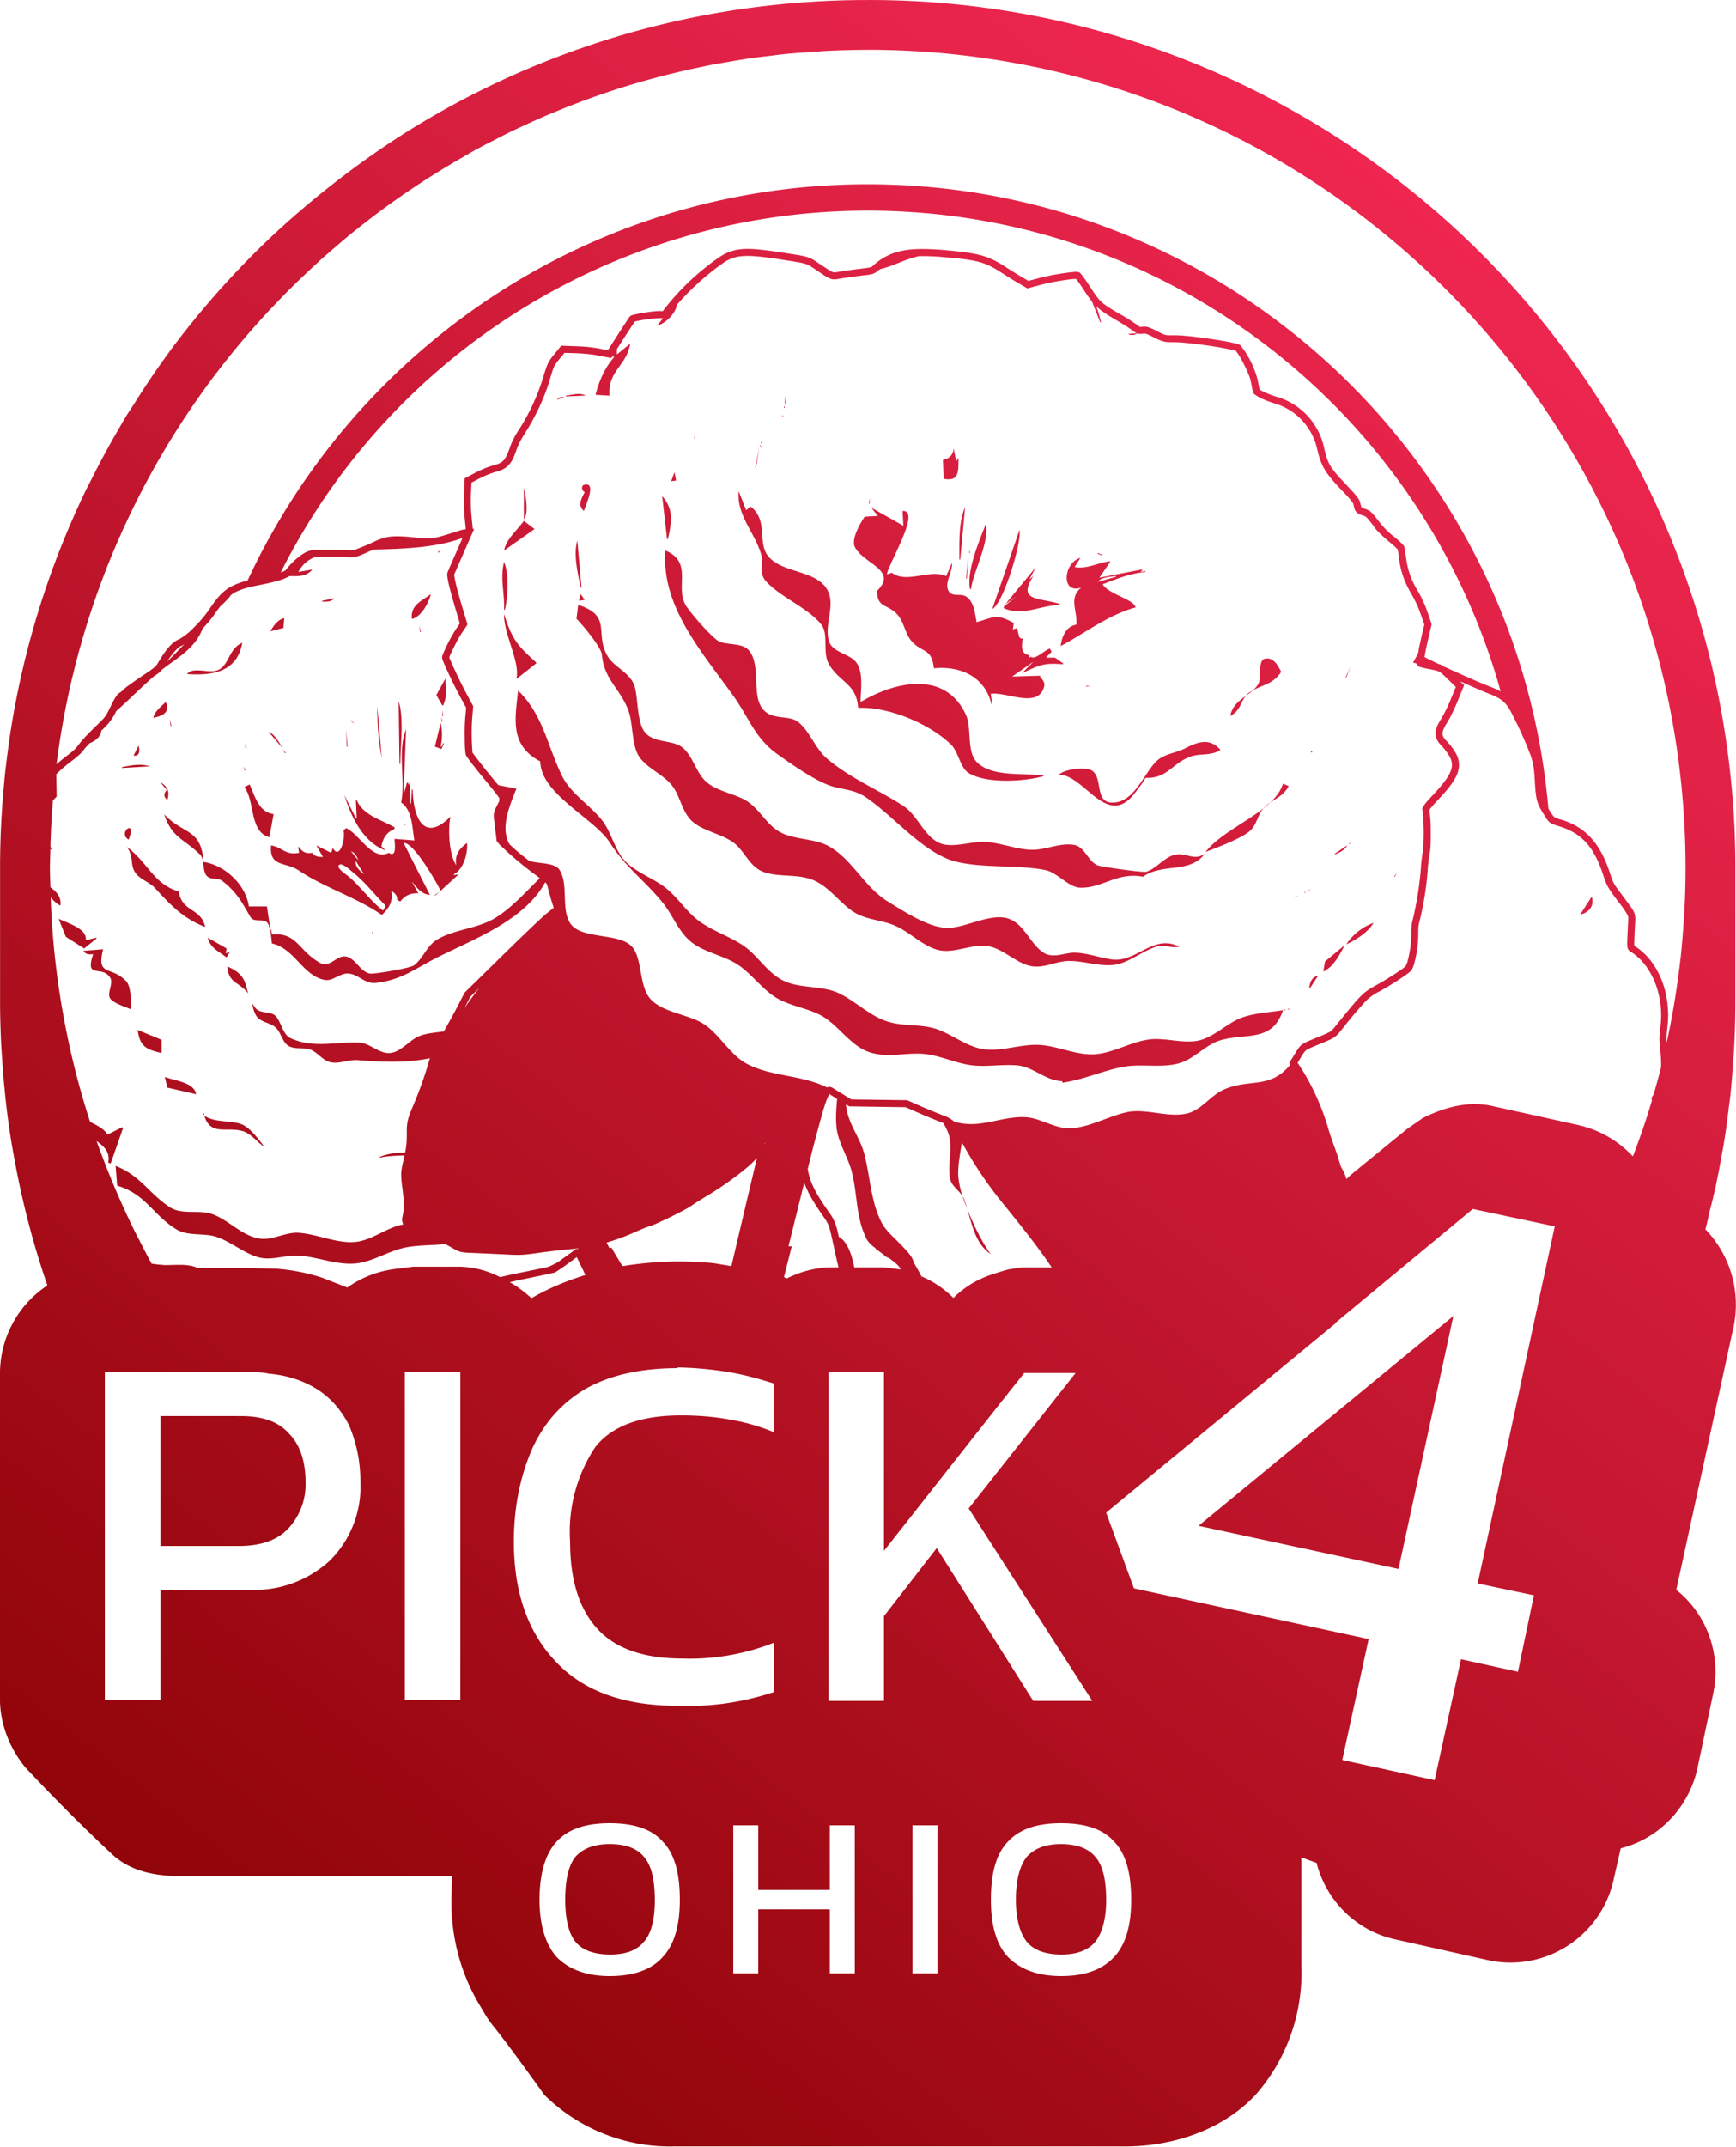 <svg xmlns="http://www.w3.org/2000/svg" xmlns:xlink="http://www.w3.org/1999/xlink" xml:space="preserve" width="944.8" height="1167.8" viewBox="0 0 250 309"><defs><linearGradient id="a"><stop offset="0" style="stop-color:#850000;stop-opacity:1"/><stop offset="1" style="stop-color:#f02751;stop-opacity:1"/></linearGradient><linearGradient xlink:href="#a" id="b" x1="16710.7" x2="16924.7" y1="-991.7" y2="-1265.2" gradientUnits="userSpaceOnUse"/></defs><path d="M16829.25-1300.6c-23.78 0-45.97 6.59-64.87 18.05-4.19 2.54-8.2 5.35-12.04 8.35-4.03 3.15-7.9 6.52-11.5 10.13a125.1 125.1 0 0 0-11.77 13.58 124.66 124.66 0 0 0-5.45 8c-.42.65-.86 1.3-1.27 1.97-.38.63-.73 1.27-1.1 1.9a124.24 124.24 0 0 0-3.73 6.9c-.3.61-.63 1.2-.93 1.82a124.28 124.28 0 0 0-10.86 35.18c-.3 2.07-.57 4.16-.79 6.26l-.03.45c-.39 4.02-.6 8.08-.6 12.2v19.41c0 1.97.06 3.93.15 5.88.03.7.09 1.4.13 2.1a145.05 145.05 0 0 0 .55 6.33 119.48 119.48 0 0 0 .81 5.93l.27 1.5c1.1 6.27 2.65 12.38 4.64 18.28v.03c.07.23.16.44.24.66v.1a15.2 15.2 0 0 0-6.8 12.7v47.2c.1 3.5 1.5 6.8 3.6 9.4 4.09 4.37 8.32 8.61 12.7 12.7 2.6 2.3 6 3 9.7 3h39.1l-.1 3.6c0 4.8 1.1 9.8 3.8 14.5 3 5.1 0 0 9.6 13.4a25.8 25.8 0 0 0 18.7 7.4h65c6 0 13.5-1.9 18.7-7.4a26.6 26.6 0 0 0 6.6-18.8v-15.4l2.2.8c1.4 5.5 5.8 9.8 11.3 11l13.4 3a15.2 15.2 0 0 0 18.1-11.7l1-4.4c5.5-1.4 9.7-5.8 11-11.3l2.3-10.9c1.2-5.6-.8-11.4-5.3-15l8.3-38.1a15.59 15.59 0 0 0-4.13-13.81v-.02l.03.03c.24-.88.42-1.78.63-2.67.18-.73.38-1.45.54-2.18l.29-1.25c.36-1.66.67-3.33.96-5.01.1-.52.2-1.04.28-1.56.26-1.6.47-3.21.66-4.83.07-.6.17-1.2.23-1.81.17-1.63.3-3.27.4-4.92.04-.58.1-1.16.13-1.75.12-2.23.19-4.46.19-6.72v-19.26a123.01 123.01 0 0 0-.65-12.8 124.28 124.28 0 0 0-9.15-35.9 124.22 124.22 0 0 0-8.26-16.16 124.96 124.96 0 0 0-63.87-52.53 124.6 124.6 0 0 0-43.03-7.56zm0 7.16a118.41 118.41 0 0 1 35.04 5.3 116.97 116.97 0 0 1 39.9 21.6 118.4 118.4 0 0 1 22.73 25.02 118.82 118.82 0 0 1 10.86 20 116.88 116.88 0 0 1 6.86 22.12 118.06 118.06 0 0 1 2.24 17.68 117.28 117.28 0 0 1-.02 12.4c-.01.29-.05.57-.06.85-.12 1.85-.26 3.69-.45 5.51l-.05.37c-.46 4.08-1.12 8.1-1.98 12.05-.04-.65-.02-1.2.11-2.3.56-4.74-1.29-9.44-4.68-11.58-.13-.09-.14-.1-.1-.05.04.05 0 .05 0-.15-.02-.39.03-1.33.13-3.32.03-.53.03-.96-.2-1.44-.23-.49-.64-1-1.42-2.05-1.57-2.1-1.5-1.95-2.07-3.68-1.36-4.11-3.45-6.43-6.86-7.5a4.29 4.29 0 0 1-1.13-.42 5.7 5.7 0 0 1-.75-1.1l-.07-.12c-4.37-50.31-46.6-89.83-98.03-89.83-39.55 0-73.66 23.37-89.3 57.04a9.39 9.39 0 0 0-2.66 1.02c-1.06.67-1.85 1.62-2.82 3.06-.58.88-1.45 1.89-2.3 2.72a9.09 9.09 0 0 1-2.04 1.62c-1.06.4-1.96 1.52-3.11 3.47a1.9 1.9 0 0 1-.55.64c-.3.26-.84.62-1.8 1.26-.58.39-1.16.79-1.61 1.12-.46.33-.75.54-.96.76-.15.17-.5.44-.55.46-.26.14-.42.36-.61.66-.2.3-.4.7-.7 1.3-.76 1.56-.66 1.42-2.33 3.05-.93.9-1.9 1.93-2.26 2.45-.33.47-.78.92-1.53 1.47-.56.42-1.23.97-1.68 1.38v-.01a117.2 117.2 0 0 1 30.88-65.58l.8-.83c.95-1 1.91-1.98 2.9-2.94l.88-.84c1-.95 1.99-1.88 3.01-2.8.3-.26.6-.5.89-.77 1.04-.9 2.1-1.81 3.17-2.69l.76-.6c4.78-3.82 9.86-7.26 15.2-10.31.55-.32 1.1-.65 1.66-.96.9-.5 1.83-.97 2.75-1.44.72-.37 1.43-.75 2.15-1.1.86-.43 1.74-.82 2.61-1.22.8-.37 1.61-.75 2.43-1.1.85-.37 1.7-.71 2.56-1.06a118.89 118.89 0 0 1 7.87-2.87 117.66 117.66 0 0 1 10.92-2.95l2.5-.53c1.05-.2 2.1-.38 3.17-.56.8-.14 1.6-.28 2.4-.4 1.14-.17 2.28-.3 3.42-.43.76-.1 1.51-.2 2.28-.27 1.26-.12 2.54-.2 3.82-.29.65-.04 1.3-.1 1.94-.13 1.93-.1 3.88-.15 5.84-.15zm0 23.15c43.48 0 80.05 29.29 91.16 69.2-.42-.23-.9-.45-1.45-.66-1.4-.54-4.17-1.75-6.72-2.92l-.14-.11c-.2-.12-.41-.2-.65-.27-.94-.44-1.54-.74-2-.98l.02-.17c.12-.7.32-1.7.6-2.83l.4-1.74-.6-1.75a17.05 17.05 0 0 0-1.41-3.06 11.45 11.45 0 0 1-1.65-4.6 93.49 93.49 0 0 0-.25-1.62c-.06-.27-.14-.3-.23-.4l-.32-.33c-.25-.24-.58-.53-.95-.83a11.31 11.31 0 0 1-2.23-2.27c-.48-.61-.76-.96-1.03-1.22s-.56-.4-.86-.5a2.97 2.97 0 0 1-.57-.24c-.01-.01-.05-.1-.14-.46-.06-.33-.2-.66-.5-1.05-.3-.4-.8-.92-1.7-1.89-2.21-2.33-2.55-2.9-3.08-5.31a9.76 9.76 0 0 0-6.54-7.12c-.72-.2-1.44-.48-1.98-.72-.27-.13-.49-.24-.63-.33l-.1-.08a55.78 55.78 0 0 1-.3-1.43 13.28 13.28 0 0 0-2.41-4.86c-.16-.18-.23-.17-.33-.21-.09-.04-.2-.07-.31-.1l-.9-.2c-.72-.15-1.66-.3-2.65-.45-1.99-.3-4.15-.55-5.23-.55-1.58 0-1.36.06-2.65-.6a9 9 0 0 0-1.25-.56 2.1 2.1 0 0 0-.9-.06c-.26.03-.31.02-.35 0a25.13 25.13 0 0 0-2.75-1.78c-2.78-1.6-2.95-1.75-4.36-3.94a28.67 28.67 0 0 0-1.28-1.83l-.15-.15c-.05-.05-.03-.12-.3-.18-.31-.06-.56-.02-.97.02a33.74 33.74 0 0 0-4.61.83l-1.6.42-.81-.47c-.53-.3-1.64-1-2.46-1.52-2.52-1.64-3.91-2.02-8.97-2.45a34.2 34.2 0 0 0-3.43-.14c-1 .02-1.87.1-2.67.28a8.56 8.56 0 0 0-4.03 2.11c-.18.17-.18.18-.4.24-.22.06-.67.12-1.51.22-.99.11-2.28.3-2.9.4-.33.05-.54.1-.68.1a.56.56 0 0 1-.32-.04c-.25-.09-.78-.44-1.93-1.2-.72-.49-1.1-.76-1.76-.96-.65-.2-1.5-.32-3.3-.6-2.79-.43-4.56-.64-5.95-.55-1.4.1-2.4.51-3.47 1.22a35.88 35.88 0 0 0-7.96 7.57c-.12.17-.18.2-.13.18.05-.03.06-.01-.1-.03-.29-.04-.6-.02-1.02.02a24.05 24.05 0 0 0-3.15.52l-.2.07c-.06.02-.13.04-.23.15-.13.13-.14.18-.25.33l-.4.6-1.16 1.79-1.38 2.15-1.11-.22c-1.03-.2-2.12-.32-3.44-.36l-2.16-.08-.87 1.07c-1.02 1.25-1.11 1.43-1.8 3.72a30.3 30.3 0 0 1-3.42 7.3 11.9 11.9 0 0 0-1.27 2.46c-.33.98-.6 1.56-.91 1.92-.32.35-.68.53-1.36.72-.9.24-1.78.6-2.7 1.07l-1.57.83-.09 2.1c-.06 1.29-.03 2.4.1 3.7l.15 1.52c-.5.06-.92.19-1.64.43-2.8.9-3.35 1-4.88.84-1.9-.2-3.06-.29-4-.23-.93.06-1.62.28-2.45.65a31.65 31.65 0 0 1-2.9 1.23c-.52.16-.72.15-1.3.1-1.42-.1-3.57-.12-4.8-.02-.66.05-1.33.4-2 .92a9.98 9.98 0 0 0-1.96 1.97c.02-.03-.07.06-.25.15-.1.06-.3.12-.47.18a94.59 94.59 0 0 1 84.53-52.07zm-17.91 6.54c1.24-.08 2.96.1 5.73.54 1.8.28 2.65.41 3.17.57.52.15.76.33 1.49.82 1.14.76 1.63 1.13 2.14 1.32.25.1.5.12.75.1.23-.02.46-.07.76-.12.59-.1 1.88-.28 2.85-.4.85-.1 1.3-.15 1.65-.24.36-.1.61-.27.82-.46.12-.1.24-.16.36-.25 2-.48 3.6-1.45 5.61-1.87.97-.02 2.08.02 3.4.13 5.03.42 6.06.7 8.5 2.28a71 71 0 0 0 2.51 1.55l1.17.68 2-.53a33.2 33.2 0 0 1 4.45-.8c.32-.03.51-.03.56-.03l.3.38c.25.34.57.82.9 1.33.42.66.77 1.14 1.1 1.56l1.18 2.97h.12c-.19-.73-.4-1.56-.71-2.33.67.66 1.5 1.2 3 2.08.9.52 1.95 1.2 2.2 1.39.25.2.44.33.67.43l-1.25.1c.46.3.89.13 1.35-.06.26.08.5.07.76.04.24-.03.3-.04.48.02.2.06.52.21 1.1.5 1.3.65 1.52.7 3.11.7.9 0 3.12.25 5.08.54a55.93 55.93 0 0 1 3.43.63l.18.06c.7.83 1.95 3.35 2.15 4.33l.2 1.01.13.59c.06.2.16.28.24.35a6.31 6.31 0 0 0 1.03.6c.6.28 1.36.56 2.12.78a8.86 8.86 0 0 1 5.83 6.37c.56 2.48 1.1 3.43 3.33 5.8.91.95 1.4 1.48 1.64 1.8.25.32.26.38.32.65.08.38.14.68.4.94.25.27.53.35.95.5.27.09.33.11.51.28.16.15.44.5.84 1.01.39.6.85 1.09 1.35 1.54.34.33.69.65 1.13 1a13.82 13.82 0 0 1 1.14 1.03l.02.04.07.45c.04.28.1.64.14 1 .24 1.77.77 3.25 1.78 4.98a16 16 0 0 1 1.32 2.88l.52 1.47-.35 1.45c-.25 1.1-.44 2.02-.56 2.74l-.72 1.28.59.17c0 .04 0 .08.04.15.03.08.1.23.31.3l.23.07a18.7 18.7 0 0 0 1.38.3c.7.13.99.2 1.25.35.26.15.58.45 1.26 1.1l1.1 1.07-.67 1.64a22.57 22.57 0 0 1-1.44 2.96c-.5.78-.8 1.4-.81 2.05-.02.64.28 1.2.76 1.72a7.92 7.92 0 0 1 1.32 1.75c.25.5.33.93.26 1.4-.13.95-.97 2.18-2.7 4.02-.53.57-.9.97-1.14 1.28l-.28.41c-.07.13-.17.27-.1.55.07.36.16 1.69.18 2.95 0 1.27-.05 2.6-.13 2.97-.13.65-.26 1.83-.3 2.7a49.5 49.5 0 0 1-1.11 6.94c-.2.65-.26 1.24-.26 2.5a15.17 15.17 0 0 1-.58 3.83c-.1.3-.23.52-.22.51-.03.03-.25.22-.53.43-.3.2-.66.46-1.08.73-.82.54-1.81 1.14-2.62 1.58-.91.5-1.5.85-2.24 1.59-.74.74-1.65 1.85-3.35 3.95-.54.68-.73.93-1.06 1.15-.33.21-.89.44-2.12.94-.97.4-1.48.6-1.9.9-.42.3-.64.68-.99 1.25l-.87 1.41.16.24c-2.97 3.61-5.81 1.95-9.6 3.6-1.81.8-3.19 2.87-5.1 3.39-2.82.76-6.05-.75-8.9-.13-2.59.57-5.67 2.33-8.3 2.31-2.18-.01-4.16-1.5-6.28-1.6-3.56-.16-6.66 1.78-10.24.63a5.02 5.02 0 0 0-1.37-.8c-.7-.26-2.21-.87-3.31-1.35l-2.1-.92-4.14-.06-3.9-.05-1.12-.7-1.5-.92a.98.98 0 0 0-.68-.18c-.07.01-.12.05-.18.08-3.7-1.84-7.8-1.52-11.42-3.34-2.71-1.37-4.18-4.64-6.76-6.04-2.13-1.15-5.24-1.45-7.05-3.14-2.03-1.9-1.21-6.31-3.08-7.96-2-1.76-7.16-.87-8.67-3.14-1.36-2.04-.23-5.5-1.51-7.64-.72-1.2-3.13-.89-4.44-1.38-.63-.5-1.18-.91-1.8-1.45-.4-.34-.7-.63-1.01-.92-1.27-2.27-.18-5.09 1-8l-2.6-.5a100.57 100.57 0 0 1-3.72-4.67 32.53 32.53 0 0 1-.05-4.96l.15-1.73-1.03-1.91a71.87 71.87 0 0 1-2.4-5.04l-.03-.07c0-.01 0 .02.02-.03l.13-.35c.13-.28.3-.65.5-1.04.38-.77.85-1.63 1.14-2.06l.85-1.26-.44-1.45c-.6-1.98-1-3.41-1.23-4.37-.11-.48-.18-.85-.22-1.1-.03-.24.02-.4-.03-.28l1.4-3.2 1.31-2.99.17-.37h-.2l-.16-1.58a24.1 24.1 0 0 1-.1-3.56l.07-1.52 1.06-.56c.86-.45 1.68-.77 2.49-1 .77-.2 1.38-.49 1.85-1.02.47-.53.78-1.23 1.12-2.26.18-.54.6-1.36 1.16-2.24 1.53-2.39 2.8-5.1 3.54-7.55.68-2.29.6-2.12 1.61-3.37l.56-.68 1.65.05c1.28.05 2.32.16 3.28.35l1.8.35.13-.22.33.05c-1.33 1.42-2.25 3.58-2.72 5.46l2.01.12c-.28-3.58 2.56-4.4 2.97-7.48l-1.9 1.55v-.77l.92-1.44a141.42 141.42 0 0 1 1.54-2.35l.11-.16.03-.01c.1-.03.23-.07.4-.1a19.73 19.73 0 0 1 3.33-.4l.32.02-.85 1.06c1.18-.31 2.63-1.68 2.84-3a37.17 37.17 0 0 1 6.59-5.96 5.4 5.4 0 0 1 2.97-1.05zm11.91 11.78.48.48zm-35.29 8.09c-.7-.1-1.5.15-2.17.21v.12l2.84-.12a1.77 1.77 0 0 0-.67-.21zm29.37.21v1.3h.11zm-31.78.24c-.46-.1-.76.01-1.07.36zm31.66 1.19v.35h.12zm-.08.79.04.08zm-.16.51v.36h.12zm30.7.36.13.12zm-.07.79.04.08zm-43.32 1.93v.36h.12zm9.84 0 .12.12zm-.12.24v.36h.12zm-.11.48v.35h.11zm-.12.47v.36h.12zm27.74.24.12.12zm-27.86.23-.6 2.85h.12zm27.98.12c-.04.93-.63 1.5-1.54 1.66l.12 2.73c2.26.42 2.09-1.04 2.13-2.96h-.12l-.12.35h-.11zm-28.7 2.85-.11.24zm-.23.35-.12.24zm-11.27.24-.47 1.3.71-.11zm51.47.36.11.12zm-40.68.12.12.11zm-.23.35.12.12zm-23.48.6-.12.23zm.46.37c-.13-.05-.32-.05-.56.02-.48.14-.3.94.1 1.03-.44.93-1.1 1.85-.12 2.72.1-.43 1.53-3.42.58-3.77zm-9.23.45v4.51c.73-.67.28-3.6 0-4.5zm30.94.48c-.31 3.48 2.33 5.99 3.21 9.02.42 1.43-.43 2.71.77 4 2.2 2.35 6.04 3.78 7.93 6.2 1.1 1.42.07 4.06 1.15 5.8 1.57 2.54 3.92 2.73 4.14 6.16 4.33-.18 10.2 2.22 13.36 5.27 1.1 1.06 1.32 3.34 2.54 4.1 2.5 1.58 8.03 1.24 10.78.47v-.11c-2.81-.38-7.27.26-9.48-1.81-1.68-1.58-.75-4.95-1.7-6.97-3.06-6.5-10.41-4.62-15.15-1.78 0-1.68.5-4.41-.72-5.83-.97-1.13-3.35-1.34-3.83-2.94-.81-2.68 1.43-5.78-.78-8.12-1.97-2.08-6.15-1.85-7.99-4.13-1.56-1.95.06-5.03-2.45-7.08h-.12l-.59.48zm-11.02.71.7 6.17h.13c.5-2.34.9-4.22-.83-6.17zm29.88.24-.12.83h.12zm13.87 1.06.12.12zm-13.75.12.11.12zm13.63.12c-.96 2.3-.83 5.12-.83 7.59h.12zm-13.52.12.95 1.19-1.9.11c-.62.92-2 3.25-1.4 4.39 1.3 2.45 6.24 3.28 3.18 6.29.03 2.49 1.45 1.83 2.89 3.36.98 1.05 1.1 2.63 1.96 3.71 1.56 1.95 3.02 1 3.34 4.07 3.78-.37 7.36 1.17 8.3 5.22h.11l-.23-1.54c2.18-.37 6.87 2.24 7.7-1.07.2-.79-.66-1.28-.59-1.54l-4.03.12 3.08-2.14-1.66 1.66c2.56-1.17 2.98-1.5 5.93-1.3v-.12l-1.18-.83h-1.3l.82-.83-.24-.47c-.71.18-2.18 1.7-2.72 1.18l-.24.12v-.36c-1.27-.1-1.13-1.44-.95-2.37-.43-.01-.53-.18-.6-.59l-.23-.95-.6.24.13-.95c-2.43-1.34-2.72-.9-5.34-.12-.27-1.26-.35-2.96-1.54-3.7-.79-.5-2 .15-2.53-.83-.6-1.12.64-2.75.51-4l-.83 1.9c-2.34-1.06-5.7 1.13-7.82-.48l-.71.23c.1-1.36 5.02-9.26 2.25-9.13l.12 2.14zm-50.03 1.9c-.96 1.37-2.52 2.58-2.85 4.27l4.39-3.09zm66.52.47c-.95 2.47-2.8 6.73-2.26 9.37h.12c.4-2.67 2.7-6.77 2.14-9.37zm4.86.83-3.92 11.38c1.59-.78 4.27-9.63 3.92-11.38zm-80.2 1.14-.73 1.67c-.7 1.57-1.31 2.99-1.4 3.22-.13.3-.09.5-.05.8.04.32.12.7.24 1.2.24 1 .65 2.44 1.24 4.43l.3 1-.58.86a22.36 22.36 0 0 0-1.89 3.67c-.04.12-.08.18-.08.39 0 .14.02.17.04.23l.06.18.2.49a70.56 70.56 0 0 0 2.26 4.67l.9 1.65-.13 1.42c-.06.74-.1 1.85-.07 2.88 0 1.03.04 1.93.14 2.42.03.12.05.14.07.18l.06.1.17.25.56.75c.47.6 1.1 1.4 1.8 2.24 1.4 1.7 2.04 2.49 2.18 2.8l-.02.4-.03.07-.38.75c-.09.2-.18.36-.24.54-.06.17-.1.35-.12.55-.03.4.04.86.15 1.74l.16 1.3.05.41.02.15c0 .29.09.3.14.37a4.36 4.36 0 0 0 .62.67 49.97 49.97 0 0 0 4.85 4.06c.37.26.4.31.62.48-2.1 2.06-4.18 4.41-6.55 5.8-2.58 1.5-5.73 1.55-8.18 3-1.55.92-2 2.65-3.36 3.73-.54.42-5.51 1.24-6.25 1.2-1.4-.1-2.11-2.09-3.44-2.43-1.48-.38-2.37 1.74-3.9.86-3.11-1.76-3.26-4.38-6.89-4.07l-.11-.71h-.12l.23 2.01c3.28.72 4.45 4.67 7.6 5.25 1.2.22 2.19-1.02 3.43-.92 1.49.13 2.34 1.52 3.91 1.35 3.8-.4 5.92-2.22 9.13-3.8 5.33-2.64 12.32-5.28 15.28-10.67l.1.08c.1.1.15.2.2.33a41.66 41.66 0 0 0 .93 3.24l-.93.75c-.37.29-1.23 1.08-2.4 2.2a347.82 347.82 0 0 0-4.1 3.97l-5.4 5.3-1.4 2.7c-.5.95-1.05 1.91-1.58 2.87-1.23.2-2.51.23-3.66.73-1.35.59-2.6 2.3-4.15 2.39-1.54.1-2.87-1.43-4.39-1.5-3.36-.14-6.65.87-9.93-.66-1-.47-1.32-2.2-1.98-3.03-.75-.96-2.27-.36-3.02-1.27a5.32 5.32 0 0 1-.53-.8c.17.7.29 1.42.7 2 .6.83 1.94.9 2.7 1.56.81.7.96 2.16 1.92 2.7.9.51 2.2.15 3.15.52 1.02.4 1.7 1.53 2.84 1.8 1.21.29 2.66-.4 3.92-.3 3.35.28 6.96.43 10.42-.27l-.05.12a56.66 56.66 0 0 1-2.26 6.44c-.5 1.18-.75 1.82-.88 2.39-.07.28-.1.55-.13.86-.02.3-.02.65-.02 1.1 0 1.25-.07 1.8-.24 2.67a9.34 9.34 0 0 0-3.64.61v.12c1.1-.24 2.32-.29 3.55-.31l-.1.5c-.23.96-.34 1.48-.37 2.05-.02.57.04 1.2.19 2.34.14 1.16.2 1.75.2 2.26 0 .5-.07.93-.23 1.75a1.65 1.65 0 0 0 .13 1.03l-.16.02c-2.36.48-4.42 2.32-6.88 2.5-2.66.19-5.42-1.16-8.06-1.33-1.89-.11-3.8 1.16-5.7.82-2.58-.47-4.44-2.78-6.87-3.56-1.81-.58-4.26.17-5.93-.93-3.07-2.02-4.25-4.57-7.82-5.95l.23 2.84c4.16 1.24 5.14 4.23 8.54 6.3 1.67 1 3.91.48 5.69 1.05 2.18.7 4.07 2.46 6.29 3 1.78.43 3.77-.39 5.57-.28 2.69.15 5.3 1.32 8.06 1.14 2.35-.15 4.62-1.63 6.88-2.2 2-.5 4.13-.38 6.2-.6.24.12.48.24.84.45.59.34.94.55 1.41.67.47.11.99.13 1.96.16l4.32.2c2.34.12 2.5.12 5.02-.23 1.39-.2 3.6-.45 4.9-.56.25-.02.5-.07.76-.1l-.14.11c-.07 0-.13-.02-.2 0a.59.59 0 0 0-.22.12c-.09.07-.1.1-.1.1.03-.03-.21.17-.5.37l-1 .72c-.4.3-.63.45-.95.67-.42.22-.84.43-1.28.6l-.73.17-3.28.67c-1.55.31-2.13.46-2.89.64a13.39 13.39 0 0 0-5.71-1.51h-6.8l-2.4.3c-2.6.3-5 1.2-7.1 2.7l-3.1-1.2-.5-.2a28.07 28.07 0 0 0-6.5-1.3l-3.7-.1h-7.5l-.34-.03-.12-.07c-1.3-.54-2.98-.32-4.57-.33l-.78-.07a6.9 6.9 0 0 1-.73-.09l-.34-.04c-.62-1.12-1.2-2.25-1.78-3.39l-.62-1.2a118.7 118.7 0 0 1-3.66-8.16l-.38-.95c-.51-1.3-1.02-2.62-1.49-3.95 1.1.79 1.98 1.6 1.67 3.1l.36.13 1.78-5.1-.12-.12-2.14 1.07c-.31-.7-1.37-1.3-2.48-1.83a116.74 116.74 0 0 1-3.9-15.58l-.07-.38c-.94-5.34-1.52-10.8-1.71-16.35.41.5.93.93 1.4 1.17.17-1.16-.53-2-1.44-2.63-.02-.92-.07-1.83-.07-2.75 0-.94.05-1.86.07-2.8.06.06.1.11.25.12l-.25-.41v-.01c.06-2.23.18-4.45.36-6.65l.54-.56-.03-1.83-.02-1.4.55-.52c.36-.34 1.19-1.02 1.78-1.46.8-.6 1.35-1.11 1.76-1.7.07-.1.5-.52.7-.76.85-.35 1.58-.9 1.71-1.84a8.46 8.46 0 0 0 2.14-2.8c1.78-1.56 3.5-3.34 5.37-4.96.2-.14.57-.38.71-.5.21-.17.37-.33.5-.5 2.32-1.79 4.75-3.03 5.84-5.9.69-.73 1.36-1.52 1.86-2.27.26-.38.48-.63.7-.94.57-.52 1.1-1.03 1.51-1.6l.3-.23c.89-.55 2.03-.9 3.9-1.25 1.24-.24 2.24-.48 2.98-.72a6.8 6.8 0 0 0 1.28-.55c1.25.02 2.38.1 3.29-.95l-2.02.35a4.5 4.5 0 0 1 2.4-2.15c1.17-.08 3.18-.07 4.48.03.59.04 1.04.05 1.67-.14.47-.15 1.34-.55 2.26-.96 3.9-.09 9.1-.23 12.86-1.69zm16.52.4c-.6 1.99.08 4.75.48 6.76h.12zm56.45 1.3v.48h.11zm-43.76.13c-.65 7.99 5.24 14.58 9.82 20.98 2.22 3.1 3.06 6.04 6.37 8.38 2.06 1.45 4.95 3.5 7.29 4.4 1.78.68 3.51.54 5.22 1.65 4.14 2.72 8.51 8.29 13.27 9.4 3.93.92 8.64.4 12.7 1.17 1.8.35 3.36 2.51 5.1 2.55 3.18.06 5.36-2.3 9-1.58 2.82-2.02 6.78-.4 8.9-3.32-1.55 1.1-2.62-.2-4.27.15-1.57.33-2.65 1.98-4.15 2.45-.46.14-6.43-.7-7-.92-1.4-.55-1.83-2.7-3.44-2.95-2-.32-3.95.71-5.93.71-2.44 0-4.81-1.15-7.23-1.14-1.71.01-4.18.8-5.8.3-2.49-.75-3.43-4.07-5.58-5.47-3.6-2.33-7.76-4.03-11.03-6.84-1.68-1.44-2.37-3.78-4.07-5.2-1.37-1.13-3.66-.23-5.08-1.82-1.76-1.98-.28-6.32-2.03-8.48-.97-1.2-3.1-.76-4.35-1.35-.98-.48-4.14-4.12-4.75-5.13-1.66-2.72 1.1-6.22-2.96-7.94zm-32.72.11v.24l.23-.24zm94.97.24v.12l.6.24v-.12zm-18.61.24-.36 3.44h.12zm24.18.35.83.72zm-8.06.12c-2.48.69-2.82 5.3.12 4.27-1.86 1.52-.53 3.28-.71 5.34-1.5.24-2.07 1.73-2.26 3.08 3.64-1.93 6.7-4.4 10.8-5.57-.3-1.2-3.88-1.87-4.75-3.32 2.03-.8 3.98-1.56 6.17-1.78v-.12l-.71.12.23-.24v-.12l-6.16 1.19 1.54-2.25v-.12c-1.67.18-3.43 1.2-5.1.83zm-83 .6c-.6 2.3.11 4.55 0 6.87h.12c.42-1.77.63-5.2-.12-6.87zm93.67.11.36.72zm-17.07.6-4.39 5.33 1.54-1.06-1.78 1.42v.24c2.75 1.2 4.98-.35 8.07-.48v-.12c-2.72-.95-6.3-.27-3.8-4.03l-.59.48zm15.53.23.12.12zm-4.03 1.07v.12l-2.6.71c.56-.7 1.76-.7 2.6-.83zm-77.07 1.78.12.12zm0 .36.12.11zm-21.58.47c-1.49 1.09-2.92 1.62-2.73 3.56 1.3-.21 2.47-2.36 2.73-3.56zm21.58 0-.24.95.83-.12zm-35.45.6-1.78.35v.12c.71 0 1.25.07 1.78-.48zm35.1.94-.25 2.02c.06-.04 3.56 3.88 3.67 5.21.3 3.5 2.62 4.81 3.8 7.95.75 1.99.4 5.18 1.7 6.87 1.22 1.58 3.32 2.37 4.56 3.92 1.25 1.55 1.44 3.93 3.04 5.28 1.64 1.37 4.13 1.69 5.88 3 1.6 1.2 2.24 3.43 4.27 4.18 2.24.84 5.03.2 7.35 1.26 2.25 1.01 3.67 3.25 5.7 4.54 1.75 1.11 4.04 1.12 5.92 1.95 2.06.9 3.64 2.63 5.81 3.38 2.46.85 5.16-.86 7.6-.44 2.28.4 4.25 2.7 6.51 2.92 1.66.17 3.25-.7 4.86-.78 2.22-.1 4.53.83 6.76.55 2.09-.27 4.06-1.99 6.05-2.61 1.05-.33 2.26.23 3.32 0-3.67-1.9-6.14 2.25-9.6 1.84-1.8-.22-3.66-.96-5.46-.98-1.42-.03-2.98.85-4.37.06-2.03-1.17-2.91-4.45-5.47-5.05-2.48-.59-5.77 1.33-8.3 1.42-2.74.1-6.51-2.42-8.77-3.8-3.37-2.06-5.03-5.97-8.42-7.91-2.17-1.24-5.12-.91-7.24-2.16-1.85-1.09-2.85-3.25-4.62-4.37-1.83-1.15-4.41-1.38-6.01-2.92-1.37-1.32-1.8-3.63-3.31-4.82-1.44-1.12-3.95-.58-5.3-2.08-1.23-1.38-1.04-4.81-1.52-6.57-.56-2.1-3-2.84-3.97-4.54-1.87-3.28.76-5.71-4.2-7.32zm-10.68 1.3c-.07 2.95 2.34 6.84 1.78 9.37l2.85-2.25v-.12c-2.68-2.44-3.48-3.3-4.63-7zm-31.66.6c-.95.24-1.52 1.1-2.01 1.9l1.9-.48zm19.45 1.07.12.94h.12zm101.97 2.13-.47.12zm-127.46.36c-1.95.82-1.86 3.18-3.47 3.92-1.25.57-3.64-.55-4.48.58 3.44.23 7.2-.16 7.95-4.5zm-8.35.19c-.82.88-1.65 1.73-2.49 2.53.9-1.37 1.62-2.11 2.14-2.31.11-.05.24-.16.35-.22zm156.16 2.08a1.47 1.47 0 0 0-.55.02c-1.03.22-.5 2.77-.89 3.52-.21.42-.51.75-.84 1.05 1.44-.85 2.97-.91 4.1-2.71-.13 0-.64-1.69-1.82-1.88zm11.78 1.16-.7 1.55h.11zm-130.3 1.66-1.31 2.38v.11l.83 1.43h.12c.7-1.65.3-2.25.35-3.92zm129.47 0 .12.12zm-.12.24-1.06 1.54zm16.74.21c1.53.68 3.14 1.4 4.02 1.74 2.13.81 2.68 1.33 3.72 3.49a54.1 54.1 0 0 1 2.42 5.45c.4 1.19.5 2.02.58 3.4.08 1.43.15 2.26.31 2.96.17.7.44 1.2.87 1.9.44.7.62 1.07.98 1.36.36.3.75.37 1.46.6 3.14.99 4.9 2.91 6.2 6.85.58 1.73.66 1.88 2.22 3.97a15.94 15.94 0 0 1 1.32 1.88c.14.3.13.42.1.96-.1 1.98-.15 2.88-.13 3.42.01.27.05.49.2.69.14.2.3.26.37.3 2.96 1.88 4.74 6.22 4.22 10.62-.2 1.66-.2 2-.02 3.69.1 1 .12 1.61.1 2.27-.33 1.3-.7 2.6-1.06 3.89l-.04.05-.15.25c-.04.08-.11.08-.11.36l.04.25c-.8 2.72-1.73 5.4-2.74 8.03a15.34 15.34 0 0 0-7.95-4.53l-7.2-1.6-5-1.1a11.4 11.4 0 0 0-2.53-.3c-2.54-.01-5.1.77-7.57 2l-2.3 1.6-7.6 6.2-.6.5-.5.5a6.34 6.34 0 0 0-.79-1.76c-.29-1-.61-2.01-1-3.06-.4-1.05-.82-2.38-.93-2.83a35.3 35.3 0 0 0-3.5-7.84l-.81-1.25.53-.88c.35-.57.48-.77.73-.95.25-.18.71-.38 1.69-.78 1.22-.5 1.81-.73 2.29-1.04.48-.32.75-.69 1.29-1.35a57 57 0 0 1 3.28-3.88 7.32 7.32 0 0 1 2-1.41 43.01 43.01 0 0 0 3.81-2.38c.31-.23.52-.39.7-.57.21-.25.3-.52.42-.88a15.88 15.88 0 0 0 .63-4.15c0-1.22.04-1.64.21-2.2a44.9 44.9 0 0 0 1.15-7.17c.04-.82.18-2.02.3-2.56.13-.65.15-1.88.14-3.18a19.39 19.39 0 0 0-.2-3l.19-.27c.2-.26.56-.66 1.08-1.22 1.76-1.87 2.77-3.2 2.97-4.56.1-.69-.04-1.36-.36-2a8.77 8.77 0 0 0-1.49-1.98c-.39-.42-.5-.68-.5-1 .02-.34.2-.83.67-1.55.44-.7 1.04-1.94 1.52-3.12l.93-2.27zm-55.03.38.11.12zm-97.83.12.12.12zm98.5.04.08.04zm.51.08v.12h.6zm.8.16.07.04zm-82.73.32.12.11zm105.93.22c-.25.15-.5.26-.74.47-.1.1-.16.2-.25.3.34-.24.68-.49.99-.77zm-.99.78c-.98.7-1.98 1.41-2.26 2.9 1.5-.82 1.42-1.93 2.26-2.9zm-117.04-.77.24.36zm12.22 0c-.39 3.94-1.31 7.85 3.2 10.2.03 4.7 7.81 8.2 10.05 11.74 2.22 3.49 5 5.42 7.56 8.57 1.44 1.76 2.3 4.22 4.12 5.67 1.8 1.44 4.28 1.87 6.25 2.99 2.2 1.25 3.73 3.6 5.86 4.96 1.9 1.22 4.45 1.52 6.47 2.57 2.57 1.33 4.3 4.45 7.12 5.36 2.62.84 4.98.05 7.59.22 2.41.17 4.61 1.31 7 1.64 2.2.3 4.52-.18 6.75.04 2.24.22 4.1 2.25 6.4 2.25v.23c3.12-.42 5.96-1.81 9.01-2.32 2.57-.42 5.46.25 7.95-.52 2.09-.65 3.64-2.57 5.69-3.22 3.7-1.18 7.58.37 9.13-4.37-1.94.3-4.63.45-6.4 1.26-1.84.84-3.5 2.47-5.46 3.03-2.2.63-4.96-.35-7.23-.1-2.73.29-5.28 1.97-8.06 2.15-2.6.16-5.33-1.21-7.95-1.35-2.61-.14-5.34.96-7.94.63-2.38-.3-4.54-2.1-6.76-2.88-2.27-.8-4.92-.37-7.23-1.14-2.54-.83-4.59-2.96-7-4.08-2.4-1.1-5.42-.61-7.82-1.73-2.39-1.1-3.8-3.73-5.93-5.14-2.07-1.37-4.54-2.11-6.52-3.65-1.77-1.38-2.97-3.39-4.76-4.73-1.73-1.3-3.94-2.06-5.52-3.57-1.64-1.57-2.05-4.2-3.43-5.97-1.7-2.2-4.52-3.87-5.78-6.4-2.15-4.34-2.69-8.76-6.36-12.34zm117.74.12-.12.24zm-75.89.36.12.12zm-90 .83.13.12zm30.95.23.12 9.02h.12c0-2.65.55-6.5-.24-9.02zm-33.55.12c-.67.67-1.56 1.3-1.78 2.26 1.14-.2 2.57-.75 1.78-2.26zm30.47.6c0 2.55.17 5.03.65 7.44zm.65 7.44v.04-.04zm8.76-7.37.04.08zm-.04.52v.83h.12zm-.12.95v.7h.12zm113.47.12.12.11zm-152.6.11.12 1.07h.12zm26.09.24v.12l.59.47zm126.43.08.04.08zm-113.5.28-.84 3.44.95.35.36-.83h-.12l-.24.48h-.12a7.88 7.88 0 0 0 0-3.44zm113.35.12.11.11zm-.12.47.12.12zm-130.55.12.12.12zm12.45 0 .12.12zm-8.77.24.11 2.49h.12zm8.65 0c-1.3 3.22-.05 7.21-.71 10.55 1.6 1.01 1.6 3.66 1.9 5.45l-2.85-.23c0 .6.39 2.79-.83 2.01-2.4 1.22-4.19-2.7-6.16-3.56l-.36.36c.31 1-.52 4.37-1.54 2.49l-.24.71-2.13-1.07.95 1.66c-.64 0-1.15-.04-1.55-.59-.86.14-1.41-.1-1.9-.83h-.11l.12.83c-2.05.37-2.27-.75-4.03-1.07-.29 3.18 2.12 2.33 4 3.61 3.54 2.4 8.28 3.87 11.88 6.35h.12c1.07-1.01 1.58-1.99 1.3-3.43.48.3.93.7.84 1.3l.47.24c.75-.93 1.45-1.19 2.6-1.19l-.94-1.66c.84.93 1.29 1.76 2.6 1.9l-3.78-7.47c1.37-.18 4.67 5.52 5.33 6.88l2.6-2.38-.7.12v-.12c1.37-.68 2.04-2.99 1.9-4.5-1.13.82-1.8 1.75-1.55 3.2-1.04-1.44-1.23-5.3-.83-7-3.69 3.7-5.34.47-5.45-3.9h-.12l-.12 2h-.12v-3.2h-.11v.6l-.24-.36h-.12l-.36 1.3h-.11zm118.1.11.12.12zm-137.9.24 2.02 2.37c-.5-.81-1.12-1.98-2.02-2.37zm137.78.12.12.12zm-140.98 1.19.12.11zm137.75.18c-.87.07-1.74.48-2.58.91-1.34.69-3.08.78-4.18 1.91-1.78 1.82-3.08 5.67-6.02 5.88-2.88.21-1.58-3.27-3.06-4.5-.88-.75-4.11-.3-4.88.48 3.75.08 6.94 7.94 10.96 2.6.51-.67 1.09-1.38 1.49-2.13 3.13.1 3.74-1.96 6.31-3 1.52-.61 3.07-.08 4.48-1.03-.8-.93-1.66-1.2-2.52-1.12zm-137.87.17v.71h.12zm-15.41.36-.72 1.42c.91.12.93-.73.72-1.42zm106.24 0 .11.12zm-85.5.47.36.6h.12zm148.1.24v.24h.24zm-153.43.12.24.23zm30.35.59.12.12zm-29.95.08.04.08zm-12.5.04.84 1.07zm42.57.12.12.12zm-46.24 1.1c-.7.05-1.39.19-2.02.32v.12l4.04-.24a5.46 5.46 0 0 0-2.02-.2zm15.41.2.24.6h.12zm.48.6.47.7zm18.26.82.12.12zm-18.02.12.11.12zm0 .48.11.12zm18.37.12.12.11zm-31.06.11.95 1.07v.12c-.43.55-.4.95.12 1.42.34-1.23.1-1.94-1.07-2.6zm161.73.24c-1.2 4.06-8.4 6.25-11.15 9.84 1.52-.59 5.4-2.02 6.53-3.16.87-.88 1.02-2.3 1.85-3.17 1.25-1.32 2.66-1.43 3.6-3.15zm-148.8.12-.72.36v.11c1.48 1.94.66 6.36 3.56 7.12l.6-3.32c-2.16-.34-2.64-2.48-3.45-4.27zm149.75.12.12.12zm-136.36.95.12.12zm1.78.12.12.11zm-1.66.11.12.12zm.12.24c.97 3.05 2.67 6.78 5.93 7.95l-.6-.6c.28-1.23.72-1.98 1.9-2.49v-.23c-1.95-1.13-4.52-1.71-5.45-3.92h-.12l.12 2.61h-.12zm-32.96 1.54.23.24zm7 1.19c1.19 3.5 2.76 3.45 5.15 5.79.8.79.27 2.3 1.02 3.12.55.58 1.57.22 2.18.68 2.08 1.59 2.84 3.05 4.07 5.19.65 1.13 2.57-.32 2.75 1.7h.12l-.48-3.2h-2.6c-.42-3.03-3.35-5.92-6.53-6.4-.32-4.9-2.93-3.9-5.69-6.88zm34.85 1.42-.24.12v.12zm-39.85.59c-.41-.05-1.17 1.04-.1 1.66.47-1.2.34-1.63.1-1.66zm19.93 1.55.36.7zm156.36.27.08.04zm-.32.2-.35.24v.12zm-.6.47-1.77 1.19v.12c.65-.26 1.46-.65 1.78-1.3zm-175.71.24c1 1.46.44 2.42 1.11 3.55.65 1.09 2.04 1.42 2.87 2.3 2.11 2.27 3.95 4.37 7.28 5.65-.6-2.78-3.36-2.1-3.8-5.1-3.65-1.08-4.41-4.14-7.46-6.4zm32.25.6c.59.25.85.71 1.06 1.3zm16.95.23-.35.48zm124.38.36.12.12zm-.35.23.12.12zm-140.27.6 1.18 1.9c-.54-.43-1.36-1.12-1.18-1.9zm-2.27.48c.52-.08 1.53.88 1.8 1.1 1.8 1.43 3.1 3.19 4.74 4.82v.12l-.36.6c-1.84-1.42-3.21-3.42-4.98-4.93-.25-.22-1.75-1.17-1.39-1.6a.3.3 0 0 1 .19-.1zm152.14 1.18-.35.59h.12zm-11.85 2.13-.24.36zm-.48.24-.47.24v.11zm-125.45.35-.7.48v.12zm124.74 0-.24.12v.12zm-.47.24-.12.24zm-.48.24.12.12zm-.6.24v.11l.48-.11zm42.7 0-1.67 2.6c1.29-.3 2.08-1.25 1.66-2.6zm-43.05.11.12.12zm-177.74 3.09 1.05 2.6 2.63 1.67 1.78-1.43v-.12l-1.54.36c.2-1.69-2.62-2.44-3.92-3.08zm39.69.04.08.04zm149.67.55a7.83 7.83 0 0 0-3.91 3.08c1.36-.61 3.16-1.76 3.91-3.08zm-144.18 1.19v.35h.12zm-23.71.94c.43 1.56 1.53 1.9 2.72 2.85l.48-.83-.6.24.12-.71zm163.74 1.07-2.84 2.37-.24 1.43c1.44-.62 2.39-2.44 3.08-3.8zm-178.8.6-2.85.23c.39.55.8.51 1.42.48-1.25 3.7 1.26 1.49 2.45 3.38.46.73-.33 1.95-.11 2.76.23.84 2.37 1.45 3.12 1.8 0-1 .02-3.28-.7-4.04-2.17-2.32-4.33-.57-3.33-4.62zm17.9 2.48c.16 2.38 1.53 2.15 2.88 3.73.06.07.09.17.14.25-.46-1.55-.42-2.88-3.02-3.98zm157.1 1.3c-.93.24-1.19.89-1.3 1.79h.12zm-120.82 1.79c-.75.94-1.47 1.92-2.16 2.92l.86-1.64zm117 2.88.07.04zm-.56.08v.12h.36zm-.6.12v.12h.36zm-165.04 2.96c.3 2.3 1.14 2.81 3.44 3.32v-1.9zm3.91 6.76.36 1.54 4.15.95c-.33-1.75-3.05-1.91-4.51-2.49zm95.7 2.44c-.06 0-.09-.01 0 .03l1.11.7c-.12 1.47-.25 2.96-.04 4.42.3 2 1.59 3.96 2.12 5.93.88 3.29.57 6.54 2.12 9.72.3.6.81 1.05 1.4 1.45h-.12l1.27.92c.1.2.5.4.8.5l1 .8c.3.3.5.5.6.8l-2.4-.3h-4.28c-.35-1.9-1.05-3.8-2.21-4.37-.17-.75-.31-1.35-.46-1.78a6.9 6.9 0 0 0-1.05-1.9c-1.83-2.62-2.62-4.06-2.98-6.1a233.2 233.2 0 0 1 2.2-8.36c.42-1.41.74-2.15.9-2.4.08-.1.07-.07 0-.05zm-90.84.88.12.12zm93.23.63.47.29 4.17.06 3.94.06 1.92.84c1.11.48 2.61 1.1 3.36 1.37.06.02.12.06.18.1.26.46.5.92.68 1.4.77 2.08-.15 4.54.29 6.63.21 1.03 1.3 1.63 1.8 2.53a12.12 12.12 0 0 1-.65-3.12c-.03-1.57.3-3.14.53-4.7a57.02 57.02 0 0 0 5.78 8.64c3.82 4.7 5.43 6.82 7.08 9.26l.08.1h-3.96c-.8 0-1.6.2-2.3.3-.84.21-2.6.8-2.6.8-2 .7-3.8 1.8-5.3 3.3-1.3-1.3-2.9-2.4-4.6-3.1l-.2-.4-.9-1.6c-.2-.67-.42-1-1.23-1.91h-.02c-1.15-1.35-2.73-2.45-3.5-4.05-1.48-3.02-1.54-6.53-2.4-9.72-.54-2.05-1.93-3.85-2.44-5.93a8.4 8.4 0 0 1-.18-1.15zm-92.64.91.12.6h.12zm.24.72c.89 2.99 3.22 1.52 5.57 2.24 1.2.37 2.06 1.6 3.09 2.26-.78-1.02-2.09-2.81-3.32-3.27-1.7-.62-3.81-.18-5.34-1.23zm80.75 3.9-.03.14-.06-.04.09-.1zm-55.73 2.14.12.12zm54.56.04-.18.76-1.32 5.55-2.18 9.26-2.53-.42a50 50 0 0 0-13 .4c-.1 0-.2 0-.3-.2l-1.2-2-.2-.4h-.34l-.11-.19-.3-.58c1.33-.39 2.66-.86 3.97-1.46.85-.38 1.9-.8 2.16-.87.6-.17 1.82-.74 3.1-1.36 1.27-.63 2.5-1.26 3.02-1.63.36-.26 1.45-.95 2.36-1.49 2.36-1.41 5.5-3.72 6.64-4.94l.4-.43zm-92.74 1.03.12.12zm99.55 2.54c.51 1.43 1.32 2.8 2.65 4.71.5.73.71 1.02.93 1.65.2.63.42 1.62.85 3.62.18.9.35 1.53.51 2.2h-1.46c-2 .1-4 .6-6 1.6l-.4-.2 1.12-4.43h-.47l.14-.57 2.13-8.58zm22.82 2c.18.56.4 1.14.64 1.72-.16-.52-.3-1.04-.5-1.51-.03-.08-.1-.14-.14-.21zm.64 1.72c.72 2.41 1.24 5.12 3.39 6.55-1.06-1.4-2.4-4-3.4-6.55zm72.82.06 11.8 2.5-11.1 51.4 8.1 1.7-2.3 11-8.2-1.8-3.8 17.4-13.3-2.9 3.8-17.4-33.8-7.3-4-10.9 9.7-8 23.4-19.3h-.1zm-151.47 3.37v.03-.03zm22.42 3.56.02.03c.16.3.86 1.77 1.24 2.54-2.6.8-5.2 1.85-7.71 3.3h-.1c-.9-.8-1.8-1.5-2.8-2.1l-.3-.16c.6-.13.76-.19 1.7-.38a294.92 294.92 0 0 0 4.64-.98l.1-.02c.03-.01.01.02.16-.07a45.69 45.69 0 0 0 2.74-1.93l.3-.23zm-3.53 1.27zm129.78 7.2-36.7 30.2 28.8 6.2zm-111.7 7.4c2.51.05 5.02.28 7.5.7 2.3.4 4.4 1 6.3 1.6v7a29.2 29.2 0 0 0-6.3-1.8c-2.2-.4-4.5-.6-7-.6-5.8 0-10 1.5-12.4 4.6a22 22 0 0 0-3.6 13.6c0 5.5 1.3 9.7 4 12.6 2.6 2.8 6.7 4.2 12.2 4.2a33 33 0 0 0 13.2-2.3v7.1a39 39 0 0 1-13.9 2c-7.7 0-13.6-2.1-17.6-6.4-4-4.2-6-10-6-17.2 0-5.2 1-9.6 2.6-13.3 1.7-3.8 4.3-6.7 7.7-8.7 3.5-2 8-3 13.3-3zm-82.5.7h21c1 0 1.8 0 2.6.2 2.5.2 4.6.9 6.4 1.9 2.3 1.3 4 3.2 5.2 5.6 1 2.4 1.6 5 1.6 8a15 15 0 0 1-4.4 11.4 16 16 0 0 1-11.7 4.2h-12.7v15.9h-8zm43.2 0h8v47.2h-8zm61 0h8v25.7l16.7-21.2 3.5-4.4h7.4l-10.9 13.8-4.5 5.7 17.8 27.7h-8.5l-13.9-22-7.6 9.8v12.2h-8zm-96.2 6.3v18.7h11.3c3.1 0 5.5-.8 7.1-2.5a9.3 9.3 0 0 0 2.5-6.7c0-3-.8-5.4-2.4-7-1.5-1.7-3.8-2.5-6.9-2.5zm64.7 58.6c3.4 0 6 .8 7.6 2.6 1.7 1.7 2.5 4.5 2.5 8.4 0 3.8-.8 6.5-2.5 8.3-1.6 1.8-4.2 2.7-7.6 2.7-3.4 0-5.9-1-7.6-2.7-1.6-1.8-2.5-4.5-2.5-8.3 0-3.9.9-6.7 2.5-8.4 1.7-1.8 4.2-2.6 7.6-2.6zm65 0c3.4 0 6 .8 7.6 2.6 1.7 1.7 2.5 4.5 2.5 8.4 0 3.8-.8 6.5-2.5 8.3-1.7 1.8-4.2 2.7-7.6 2.7-3.4 0-5.9-1-7.6-2.7-1.7-1.8-2.5-4.5-2.5-8.3 0-3.9.8-6.7 2.5-8.4 1.7-1.8 4.2-2.6 7.6-2.6zm-47.2.3h3.6v9.3h10.3v-9.3h3.6v21.3h-3.6v-9.2h-10.3v9.2h-3.6zm25.8 0h3.6v21.3h-3.6zm-43.6 2.7c-2.2 0-3.8.6-4.9 1.8-1 1.2-1.5 3.3-1.5 6.2 0 2.8.5 4.9 1.5 6.1 1 1.2 2.7 1.8 5 1.8 2.2 0 3.8-.6 4.8-1.8 1.1-1.2 1.6-3.3 1.6-6 0-3-.5-5.1-1.6-6.3-1-1.2-2.6-1.8-4.9-1.8zm65 0c-2.2 0-3.8.6-4.9 1.8-1 1.2-1.6 3.3-1.6 6.2 0 2.8.6 4.9 1.6 6.1 1 1.2 2.7 1.8 5 1.8 2.1 0 3.8-.6 4.8-1.8 1-1.2 1.6-3.3 1.6-6 0-3-.5-5.1-1.6-6.3-1-1.2-2.7-1.8-4.9-1.8z" style="color:#000;fill:url(#b);fill-opacity:1;stroke-width:2.45;stroke-linecap:round;stroke-linejoin:round;-inkscape-stroke:none;paint-order:fill markers stroke" transform="translate(-16704.3 1300.6)"/></svg>